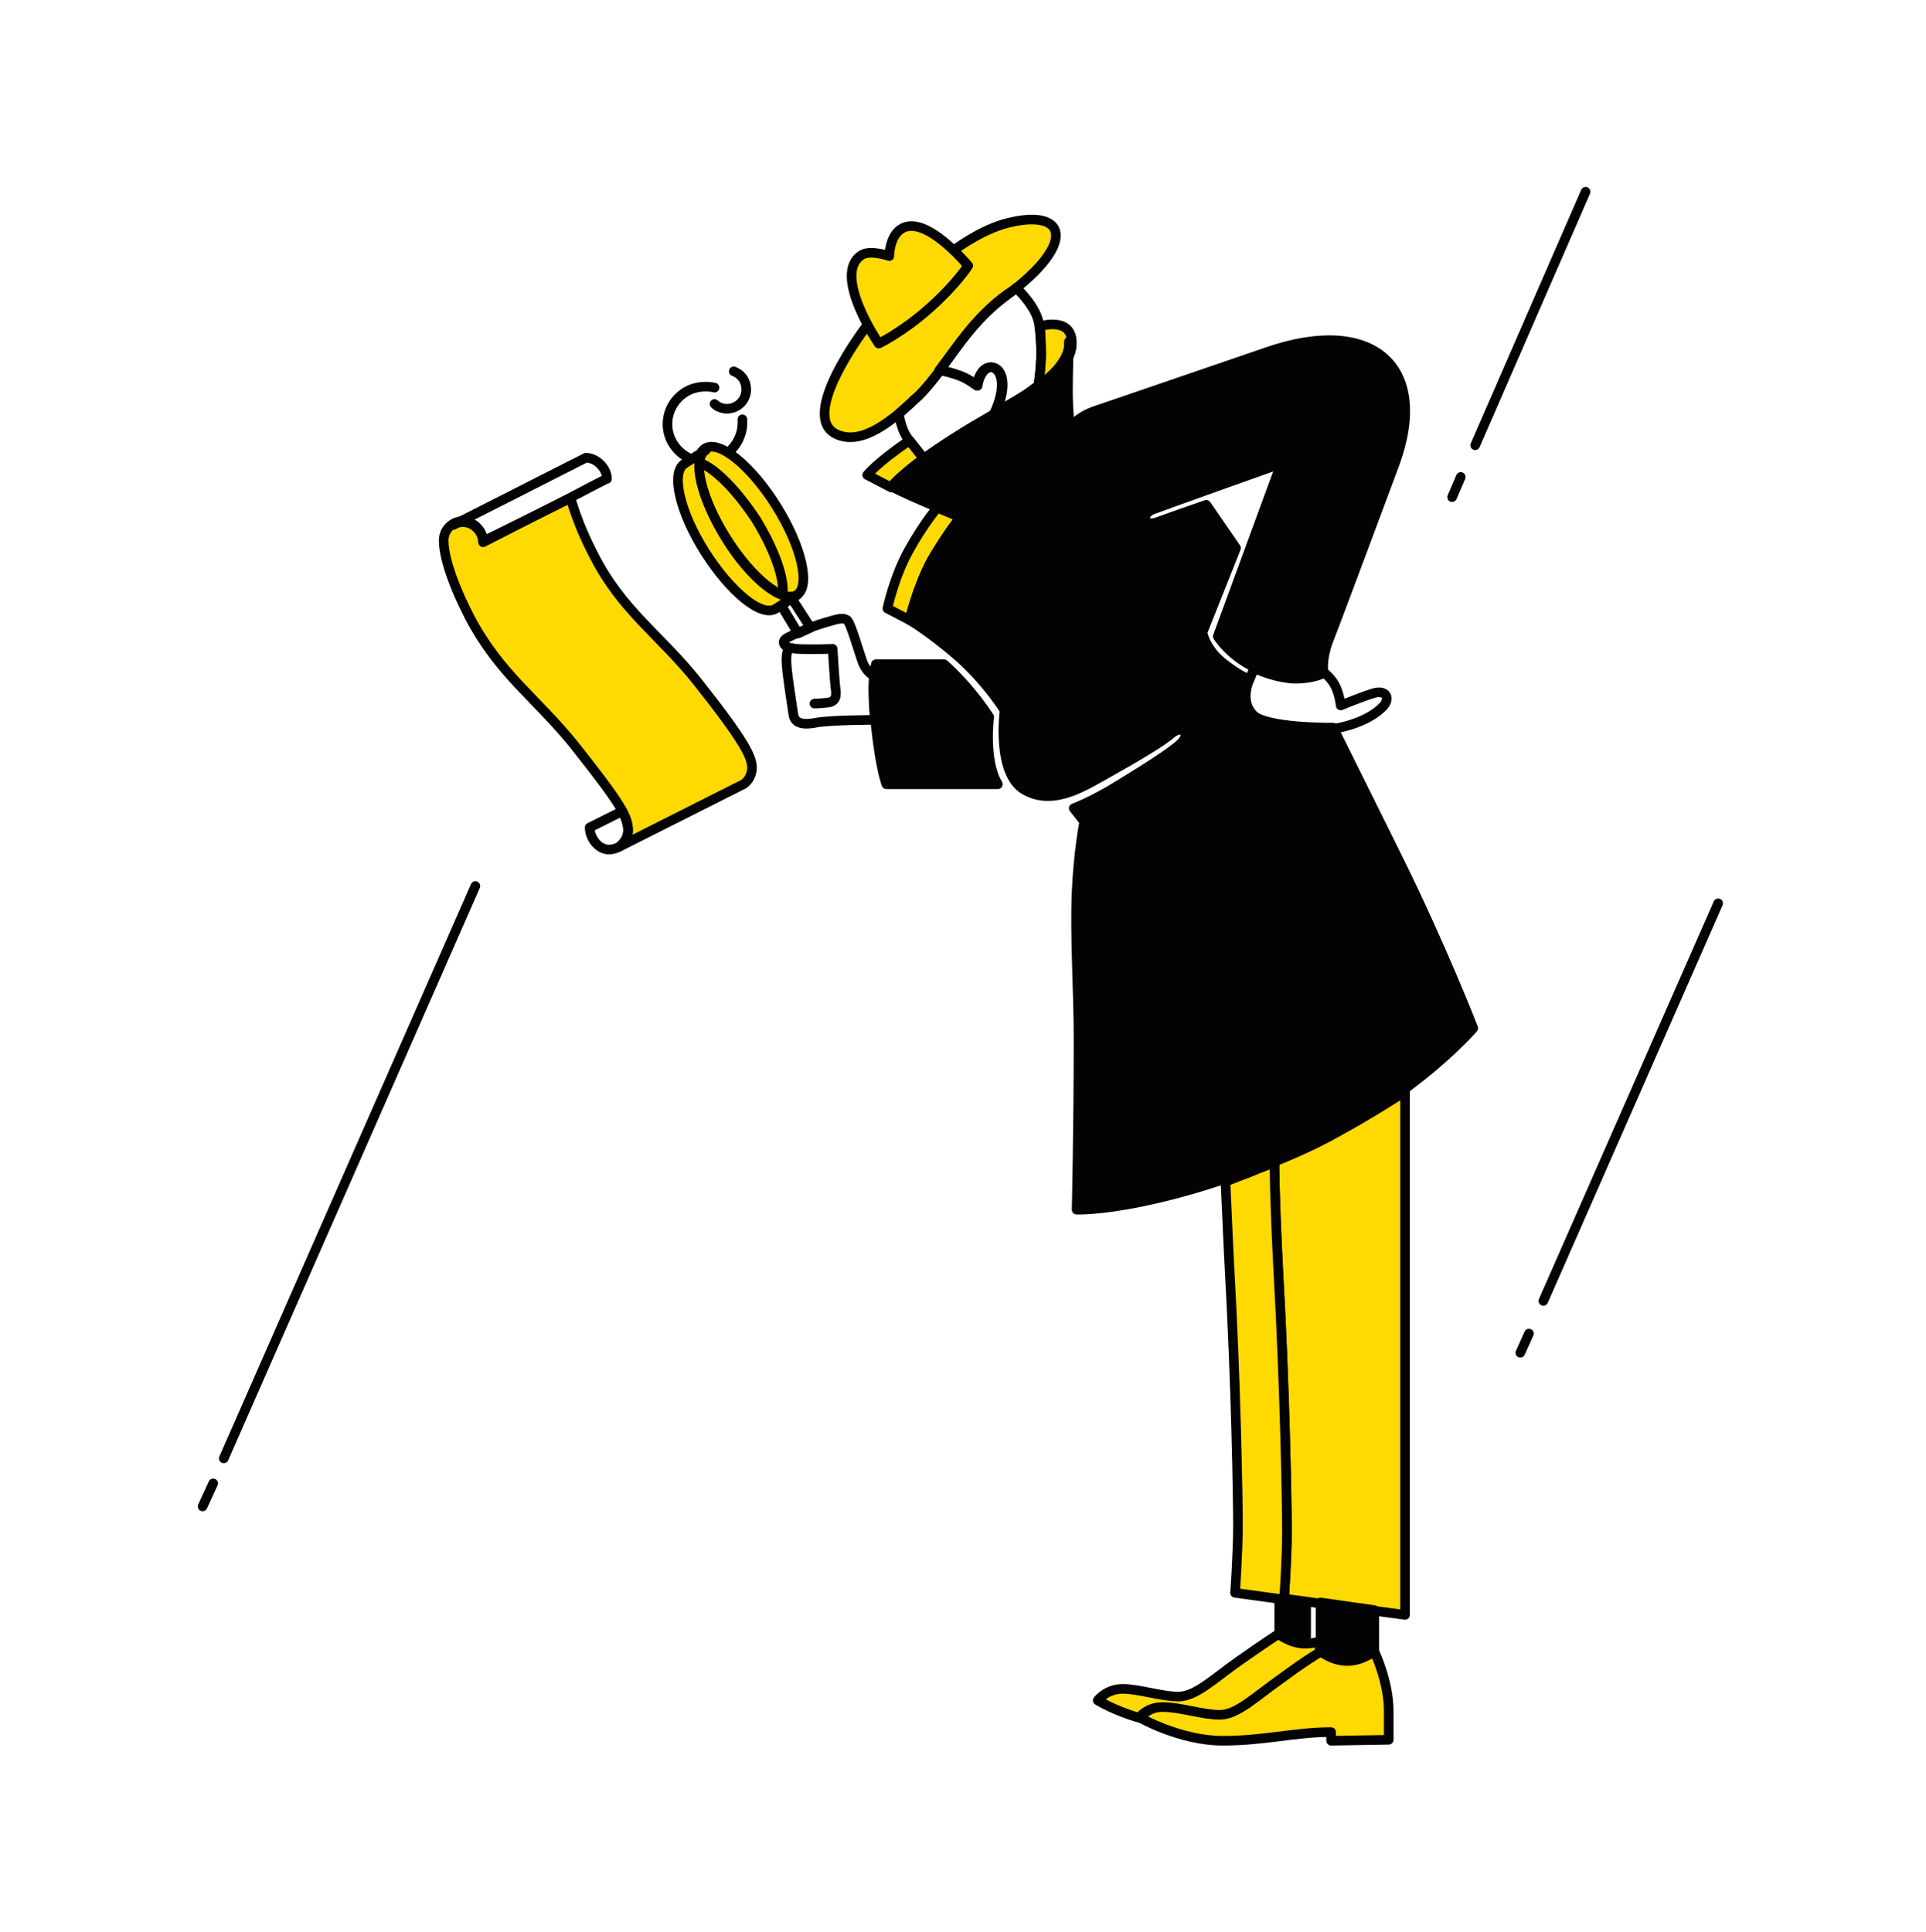 <svg width="322" height="323" viewBox="0 0 322 323" fill="none" xmlns="http://www.w3.org/2000/svg">
<g clip-path="url(#clip0_1_2545)">
<path d="M234.906 182.509V270.016L214.675 267.287C214.675 267.287 215.156 260.543 215.156 256.047C215.156 251.551 214.835 232.284 213.711 212.374C213.069 200.171 213.069 194.23 213.069 194.23C213.069 194.23 218.849 191.982 223.345 189.413C229.286 186.202 234.906 182.509 234.906 182.509Z" fill="#FFD902" stroke="#030304" stroke-width="1.606" stroke-miterlimit="10" stroke-linecap="round" stroke-linejoin="round"/>
<path d="M213.069 194.39C213.069 194.39 213.069 200.331 213.711 212.533C214.835 232.443 215.156 251.711 215.156 256.207C215.156 260.703 214.675 267.446 214.675 267.446L206.486 266.322C206.486 266.322 206.967 259.579 206.967 255.083C206.967 250.587 206.646 231.319 205.522 211.409C205.201 205.147 205.041 200.652 204.88 197.601C204.88 197.601 206.325 196.959 208.573 196.156C210.821 195.192 213.069 194.39 213.069 194.39Z" fill="#FFD902" stroke="#030304" stroke-width="1.606" stroke-miterlimit="10" stroke-linecap="round" stroke-linejoin="round"/>
<path d="M229.768 269.213V276.117C229.768 276.117 227.841 277.723 225.272 277.723C222.703 277.723 220.776 276.117 220.776 276.117V267.929L229.768 269.213Z" fill="#030304" stroke="#030304" stroke-width="1.606" stroke-miterlimit="10" stroke-linecap="round" stroke-linejoin="round"/>
<path d="M218.367 274.833C215.798 274.833 213.871 273.227 213.871 273.227V267.286L218.367 267.928V274.833Z" fill="#030304" stroke="#030304" stroke-width="1.606" stroke-miterlimit="10" stroke-linecap="round" stroke-linejoin="round"/>
<path d="M232.176 290.89C232.176 290.89 232.176 290.408 232.176 286.073C232.176 281.096 229.767 276.118 229.767 276.118C229.767 276.118 227.68 277.724 225.272 277.724C222.702 277.724 220.776 276.118 220.776 276.118C220.776 276.118 218.528 277.403 214.193 280.614C209.857 283.665 206.967 286.555 204.077 286.555C201.187 286.555 197.494 285.27 194.764 285.27C192.035 285.27 190.59 287.197 190.59 287.197C190.59 287.197 197.333 291.051 204.398 291.051C211.463 291.051 216.44 289.606 222.542 289.606V291.051L232.176 290.89Z" fill="#FFD902" stroke="#030304" stroke-width="1.606" stroke-miterlimit="10" stroke-linecap="round" stroke-linejoin="round"/>
<path d="M190.429 287.198C186.415 286.074 183.525 284.307 183.525 284.307C183.525 284.307 184.97 282.381 187.7 282.381C190.429 282.381 194.122 283.665 197.012 283.665C199.902 283.665 202.793 280.775 207.128 277.724C211.463 274.674 213.711 273.229 213.711 273.229C213.711 273.229 215.798 274.834 218.207 274.834C219.01 274.834 219.973 274.674 220.615 274.352V276.279C220.615 276.279 218.367 277.564 214.032 280.775C209.697 283.826 206.807 286.716 203.917 286.716C201.026 286.716 197.333 285.431 194.604 285.431C191.874 285.271 190.429 287.198 190.429 287.198Z" fill="#FFD902" stroke="#030304" stroke-width="1.606" stroke-miterlimit="10" stroke-linecap="round" stroke-linejoin="round"/>
<path d="M148.362 101.746C148.362 101.746 149.486 96.447 151.894 92.112C154.463 87.456 156.711 84.887 156.711 84.887L160.564 86.492C160.564 86.492 158.477 89.061 155.748 93.718C153.339 98.214 152.055 103.673 152.055 103.673L148.362 101.746Z" fill="#FFD902" stroke="#030304" stroke-width="1.606" stroke-miterlimit="10" stroke-linecap="round" stroke-linejoin="round"/>
<path d="M149.004 81.513C146.595 80.229 144.99 79.426 144.99 79.426C144.99 79.426 146.435 77.499 152.054 73.645L154.463 76.696C154.463 76.696 153.018 77.66 151.412 79.105C149.807 80.389 149.004 81.513 149.004 81.513Z" fill="#FFD902" stroke="#030304" stroke-width="1.606" stroke-miterlimit="10" stroke-linecap="round" stroke-linejoin="round"/>
<path d="M221.418 112.502C221.418 112.502 222.703 113.465 223.345 114.911C223.987 116.356 224.148 117.961 224.148 117.961C224.148 117.961 228.001 116.356 229.768 115.874C231.534 115.392 232.497 116.516 231.373 117.961C228.644 121.012 223.184 121.815 223.184 121.815C223.184 121.815 211.945 121.975 209.536 119.567C207.128 117.158 208.894 113.626 208.894 113.626L209.697 111.699C209.697 111.699 212.427 113.144 215.959 113.465C219.491 113.626 221.418 112.502 221.418 112.502Z" stroke="#030304" stroke-width="1.606" stroke-miterlimit="10" stroke-linecap="round" stroke-linejoin="round"/>
<path d="M166.826 131.128C164.418 127.114 165.381 119.889 165.381 119.889C165.381 119.889 162.491 115.232 157.835 111.058H146.435C146.435 111.058 145.632 114.108 146.435 121.494C147.237 128.88 148.201 131.128 148.201 131.128H166.826Z" fill="#030304" stroke="#030304" stroke-width="1.606" stroke-miterlimit="10" stroke-linecap="round" stroke-linejoin="round"/>
<path d="M132.144 108.327C132.466 108.327 132.787 108.488 133.108 108.488C135.516 108.648 139.209 108.488 139.209 108.488C139.209 108.488 139.53 113.947 139.691 115.071C139.852 116.195 139.852 117.319 138.406 117.479C136.961 117.64 136.159 117.64 136.159 117.64" stroke="#030304" stroke-width="1.606" stroke-miterlimit="10" stroke-linecap="round" stroke-linejoin="round"/>
<path d="M146.274 120.368C145.953 116.836 145.953 114.427 146.113 112.982C146.113 112.982 145.15 112.661 144.347 111.055C143.705 109.45 142.26 104.151 141.618 103.669C140.815 103.188 140.012 103.509 137.764 104.151C135.516 104.793 132.305 106.238 131.502 106.72C130.86 107.041 130.699 107.844 131.984 108.326C131.984 108.326 131.341 108.647 131.502 111.055C131.663 113.464 132.465 118.12 132.626 119.405C132.787 120.689 133.75 121.331 136.319 120.85C138.727 120.368 146.274 120.368 146.274 120.368Z" stroke="#030304" stroke-width="1.606" stroke-miterlimit="10" stroke-linecap="round" stroke-linejoin="round"/>
<path d="M135.516 104.955L132.305 99.978L130.539 101.101L133.429 105.918L135.516 104.955Z" stroke="#030304" stroke-width="1.606" stroke-miterlimit="10" stroke-linecap="round" stroke-linejoin="round"/>
<path d="M121.338 89.864C117.103 83.099 115.559 76.433 117.889 74.974C120.219 73.516 125.541 77.817 129.776 84.582C134.01 91.346 135.554 98.013 133.224 99.471C130.894 100.93 125.573 96.628 121.338 89.864Z" fill="#FFD902" stroke="#030304" stroke-width="1.606" stroke-miterlimit="10" stroke-linecap="round" stroke-linejoin="round"/>
<path d="M133.269 99.498C130.86 100.943 125.561 96.769 121.387 90.025C117.212 83.281 115.606 76.698 118.015 75.253L114.483 77.501C112.074 78.946 113.68 85.69 117.854 92.273C122.029 98.856 127.328 103.352 129.736 101.746L133.269 99.498Z" fill="#FFD902" stroke="#030304" stroke-width="1.606" stroke-miterlimit="10" stroke-linecap="round" stroke-linejoin="round"/>
<path d="M116.891 77.339C119.621 78.302 123.153 81.995 126.364 86.812C129.415 91.79 131.181 96.607 130.86 99.497" fill="#FFD902"/>
<path d="M116.891 77.339C119.621 78.302 123.153 81.995 126.364 86.812C129.415 91.79 131.181 96.607 130.86 99.497" stroke="#030304" stroke-width="1.606" stroke-miterlimit="10" stroke-linecap="round" stroke-linejoin="round"/>
<path d="M168.272 49.4C161.046 54.698 158.317 61.442 153.66 66.099C149.164 70.434 144.187 74.448 140.012 72.682C133.108 69.791 144.99 54.377 144.99 54.377L146.917 57.428C146.917 57.428 150.931 55.501 155.426 51.487C159.922 47.473 161.849 44.422 161.849 44.422L159.441 41.853C159.441 41.853 163.455 38.803 167.629 37.518C178.227 34.467 180.474 40.408 168.272 49.4Z" fill="#FFD902" stroke="#030304" stroke-width="1.606" stroke-miterlimit="10" stroke-linecap="round" stroke-linejoin="round"/>
<path d="M146.916 57.431C146.916 57.431 150.93 55.504 155.426 51.49C159.922 47.476 161.849 44.425 161.849 44.425C161.849 44.425 154.623 35.594 150.609 38.323C148.682 39.608 148.682 42.819 148.682 42.819C148.682 42.819 145.471 41.695 144.026 42.659C139.048 45.87 146.916 57.431 146.916 57.431Z" fill="#FFD902" stroke="#030304" stroke-width="1.606" stroke-miterlimit="10" stroke-linecap="round" stroke-linejoin="round"/>
<path d="M173.891 54.539C173.891 54.539 179.029 52.933 179.19 57.108C179.511 61.283 173.57 64.815 173.57 64.815C173.57 64.815 174.052 61.764 174.052 59.195C174.052 56.787 173.891 54.539 173.891 54.539Z" fill="#FFD902" stroke="#030304" stroke-width="1.606" stroke-miterlimit="10" stroke-linecap="round" stroke-linejoin="round"/>
<path d="M161.207 72.2C151.733 77.981 149.004 81.352 149.004 81.352C149.004 81.352 151.573 82.637 154.623 83.921C157.674 85.206 160.564 86.49 160.564 86.49C160.564 86.49 158.477 89.059 155.747 93.716C153.339 98.212 152.054 103.671 152.054 103.671C152.054 103.671 155.426 105.598 160.404 109.933C165.06 114.108 167.95 118.764 167.95 118.764C167.95 118.764 166.505 129.361 171.322 132.091C176.139 134.82 181.277 131.448 185.291 129.201C189.305 126.953 194.283 124.063 195.888 122.617C197.655 121.172 199.1 122.617 197.494 124.223C195.888 125.829 190.911 128.879 186.736 131.448C182.562 134.018 179.511 135.141 179.511 135.141L181.277 137.389C181.277 137.389 180.314 142.046 179.993 149.111C179.671 156.336 180.314 165.97 180.314 173.677C180.314 188.93 179.993 202.257 179.993 202.257C179.993 202.257 191.072 202.739 212.748 194.229C234.584 185.719 246.306 171.911 246.306 171.911C246.306 171.911 241.168 158.584 233.461 143.009C225.753 127.434 222.863 121.654 222.863 121.654C222.863 121.654 211.624 121.815 209.215 119.406C206.807 116.998 208.573 113.465 208.573 113.465C208.573 113.465 206.967 112.823 204.72 111.057C201.508 108.648 201.027 105.758 201.027 105.758L206.646 91.629L201.669 84.403C201.669 84.403 196.531 86.169 193.48 87.293C191.232 88.096 190.75 86.009 192.677 85.206C195.246 84.243 214.193 77.499 214.193 77.499L203.596 106.4C203.596 106.4 206.325 110.896 212.266 112.502C218.207 114.268 221.258 112.181 221.258 112.181C221.258 112.181 220.937 110.254 222.06 107.203C222.703 105.598 227.038 94.037 233.139 77.659C239.241 61.121 229.286 52.772 211.784 58.873C198.618 63.369 185.612 67.865 182.722 68.828C179.832 69.952 178.869 71.558 178.869 71.558C178.869 71.558 178.548 68.347 178.548 65.457C178.548 62.566 178.708 57.107 178.708 57.107C179.029 61.282 173.088 64.814 173.088 64.814C170.68 66.741 165.863 69.471 161.207 72.2Z" fill="#030304" stroke="#030304" stroke-width="1.606" stroke-miterlimit="10" stroke-linecap="round" stroke-linejoin="round"/>
<path d="M169.877 48.116C169.395 48.598 168.753 48.919 168.111 49.401C162.973 53.254 160.083 57.911 157.032 61.925C157.032 61.925 158.477 62.085 160.564 62.888C161.849 63.37 163.294 64.494 163.294 64.494C163.294 64.494 163.455 62.888 164.418 61.925C165.542 60.801 167.469 61.443 167.469 64.333C167.469 66.742 166.184 69.15 166.184 69.15C169.074 67.384 171.804 65.939 173.57 64.654C173.57 64.654 174.052 61.604 174.052 59.035C174.052 56.626 173.731 54.378 173.731 54.378C173.409 51.328 169.877 48.116 169.877 48.116Z" stroke="#030304" stroke-width="1.606" stroke-miterlimit="10" stroke-linecap="round" stroke-linejoin="round"/>
<path d="M150.288 69.151C151.412 68.187 152.536 67.063 153.66 66.1C154.944 64.815 156.068 63.37 157.192 61.925C157.192 61.925 158.637 62.086 160.725 62.889C162.009 63.37 163.454 64.494 163.454 64.494C163.454 64.494 163.615 62.889 164.578 61.925C165.702 60.801 167.629 61.444 167.629 64.334C167.629 66.742 166.344 69.151 166.344 69.151C164.739 70.114 162.973 71.077 161.206 72.201C158.477 73.968 156.229 75.413 154.463 76.697C154.463 76.697 153.66 75.734 152.054 73.646C150.609 72.041 150.288 69.151 150.288 69.151Z" stroke="#030304" stroke-width="1.606" stroke-miterlimit="10" stroke-linecap="round" stroke-linejoin="round"/>
<path d="M115.446 76.696C113.198 75.732 111.592 73.484 111.592 70.915C111.592 67.543 114.322 64.653 117.854 64.653C118.336 64.653 118.818 64.653 119.46 64.814" stroke="#030304" stroke-width="1.606" stroke-miterlimit="10" stroke-linecap="round" stroke-linejoin="round"/>
<path d="M124.116 70.113C124.116 70.274 124.116 70.595 124.116 70.755C124.116 72.682 123.153 74.448 121.868 75.573" stroke="#030304" stroke-width="1.606" stroke-miterlimit="10" stroke-linecap="round" stroke-linejoin="round"/>
<path d="M122.671 62.085C123.955 62.567 124.758 63.691 124.758 65.136C124.758 66.902 123.313 68.347 121.547 68.347C120.744 68.347 119.941 68.026 119.46 67.544" stroke="#030304" stroke-width="1.606" stroke-miterlimit="10" stroke-linecap="round" stroke-linejoin="round"/>
<path d="M80.764 90.505C80.764 88.739 79.158 87.133 77.392 87.133C75.626 87.133 74.18 88.578 74.18 90.344C74.18 92.11 74.823 95.964 78.516 103.189C83.493 112.663 89.595 116.677 95.857 124.384C103.885 134.499 105.009 136.587 105.009 138.835C105.009 139.958 104.367 140.922 103.564 141.564C103.564 141.564 123.634 131.449 124.277 131.127C125.079 130.646 125.722 129.522 125.722 128.398C125.722 126.632 124.598 124.063 116.57 113.947C110.308 106.079 104.046 102.226 99.229 92.753C96.981 88.417 96.017 85.367 95.375 83.279L80.764 90.505Z" fill="#FFD902" stroke="#030304" stroke-width="1.606" stroke-miterlimit="10" stroke-linecap="round" stroke-linejoin="round"/>
<path d="M98.587 138.353C98.587 140.119 100.032 142.046 101.798 142.046C102.44 142.046 102.922 141.885 103.564 141.564C104.367 140.922 105.009 139.958 105.009 138.834C105.009 138.032 104.688 136.908 104.046 135.623L98.587 138.353Z" stroke="#030304" stroke-width="1.606" stroke-miterlimit="10" stroke-linecap="round" stroke-linejoin="round"/>
<path d="M95.215 83.281L80.764 90.667C80.764 88.901 79.158 87.295 77.392 87.295C76.75 87.295 76.268 87.456 75.786 87.777L97.944 76.537C99.71 76.537 101.477 78.303 101.477 80.07C101.316 80.07 97.623 81.996 95.215 83.281Z" stroke="#030304" stroke-width="1.606" stroke-miterlimit="10" stroke-linecap="round" stroke-linejoin="round"/>
<path d="M244.218 79.747L242.773 83.119" stroke="#030304" stroke-width="1.606" stroke-miterlimit="10" stroke-linecap="round" stroke-linejoin="round"/>
<path d="M265.092 32.06L246.627 74.448" stroke="#030304" stroke-width="1.606" stroke-miterlimit="10" stroke-linecap="round" stroke-linejoin="round"/>
<path d="M255.618 222.972L254.173 226.183" stroke="#030304" stroke-width="1.606" stroke-miterlimit="10" stroke-linecap="round" stroke-linejoin="round"/>
<path d="M287.25 151.038L258.027 217.512" stroke="#030304" stroke-width="1.606" stroke-miterlimit="10" stroke-linecap="round" stroke-linejoin="round"/>
<path d="M35.645 248.018L33.879 251.871" stroke="#030304" stroke-width="1.606" stroke-miterlimit="10" stroke-linecap="round" stroke-linejoin="round"/>
<path d="M79.48 148.148L37.412 243.845" stroke="#030304" stroke-width="1.606" stroke-miterlimit="10" stroke-linecap="round" stroke-linejoin="round"/>
</g>
<defs>
<clipPath id="clip0_1_2545">
<rect width="321.129" height="321.129" fill="white" transform="matrix(-1 0 0 1 321.128 0.907)"/>
</clipPath>
</defs>
</svg>
